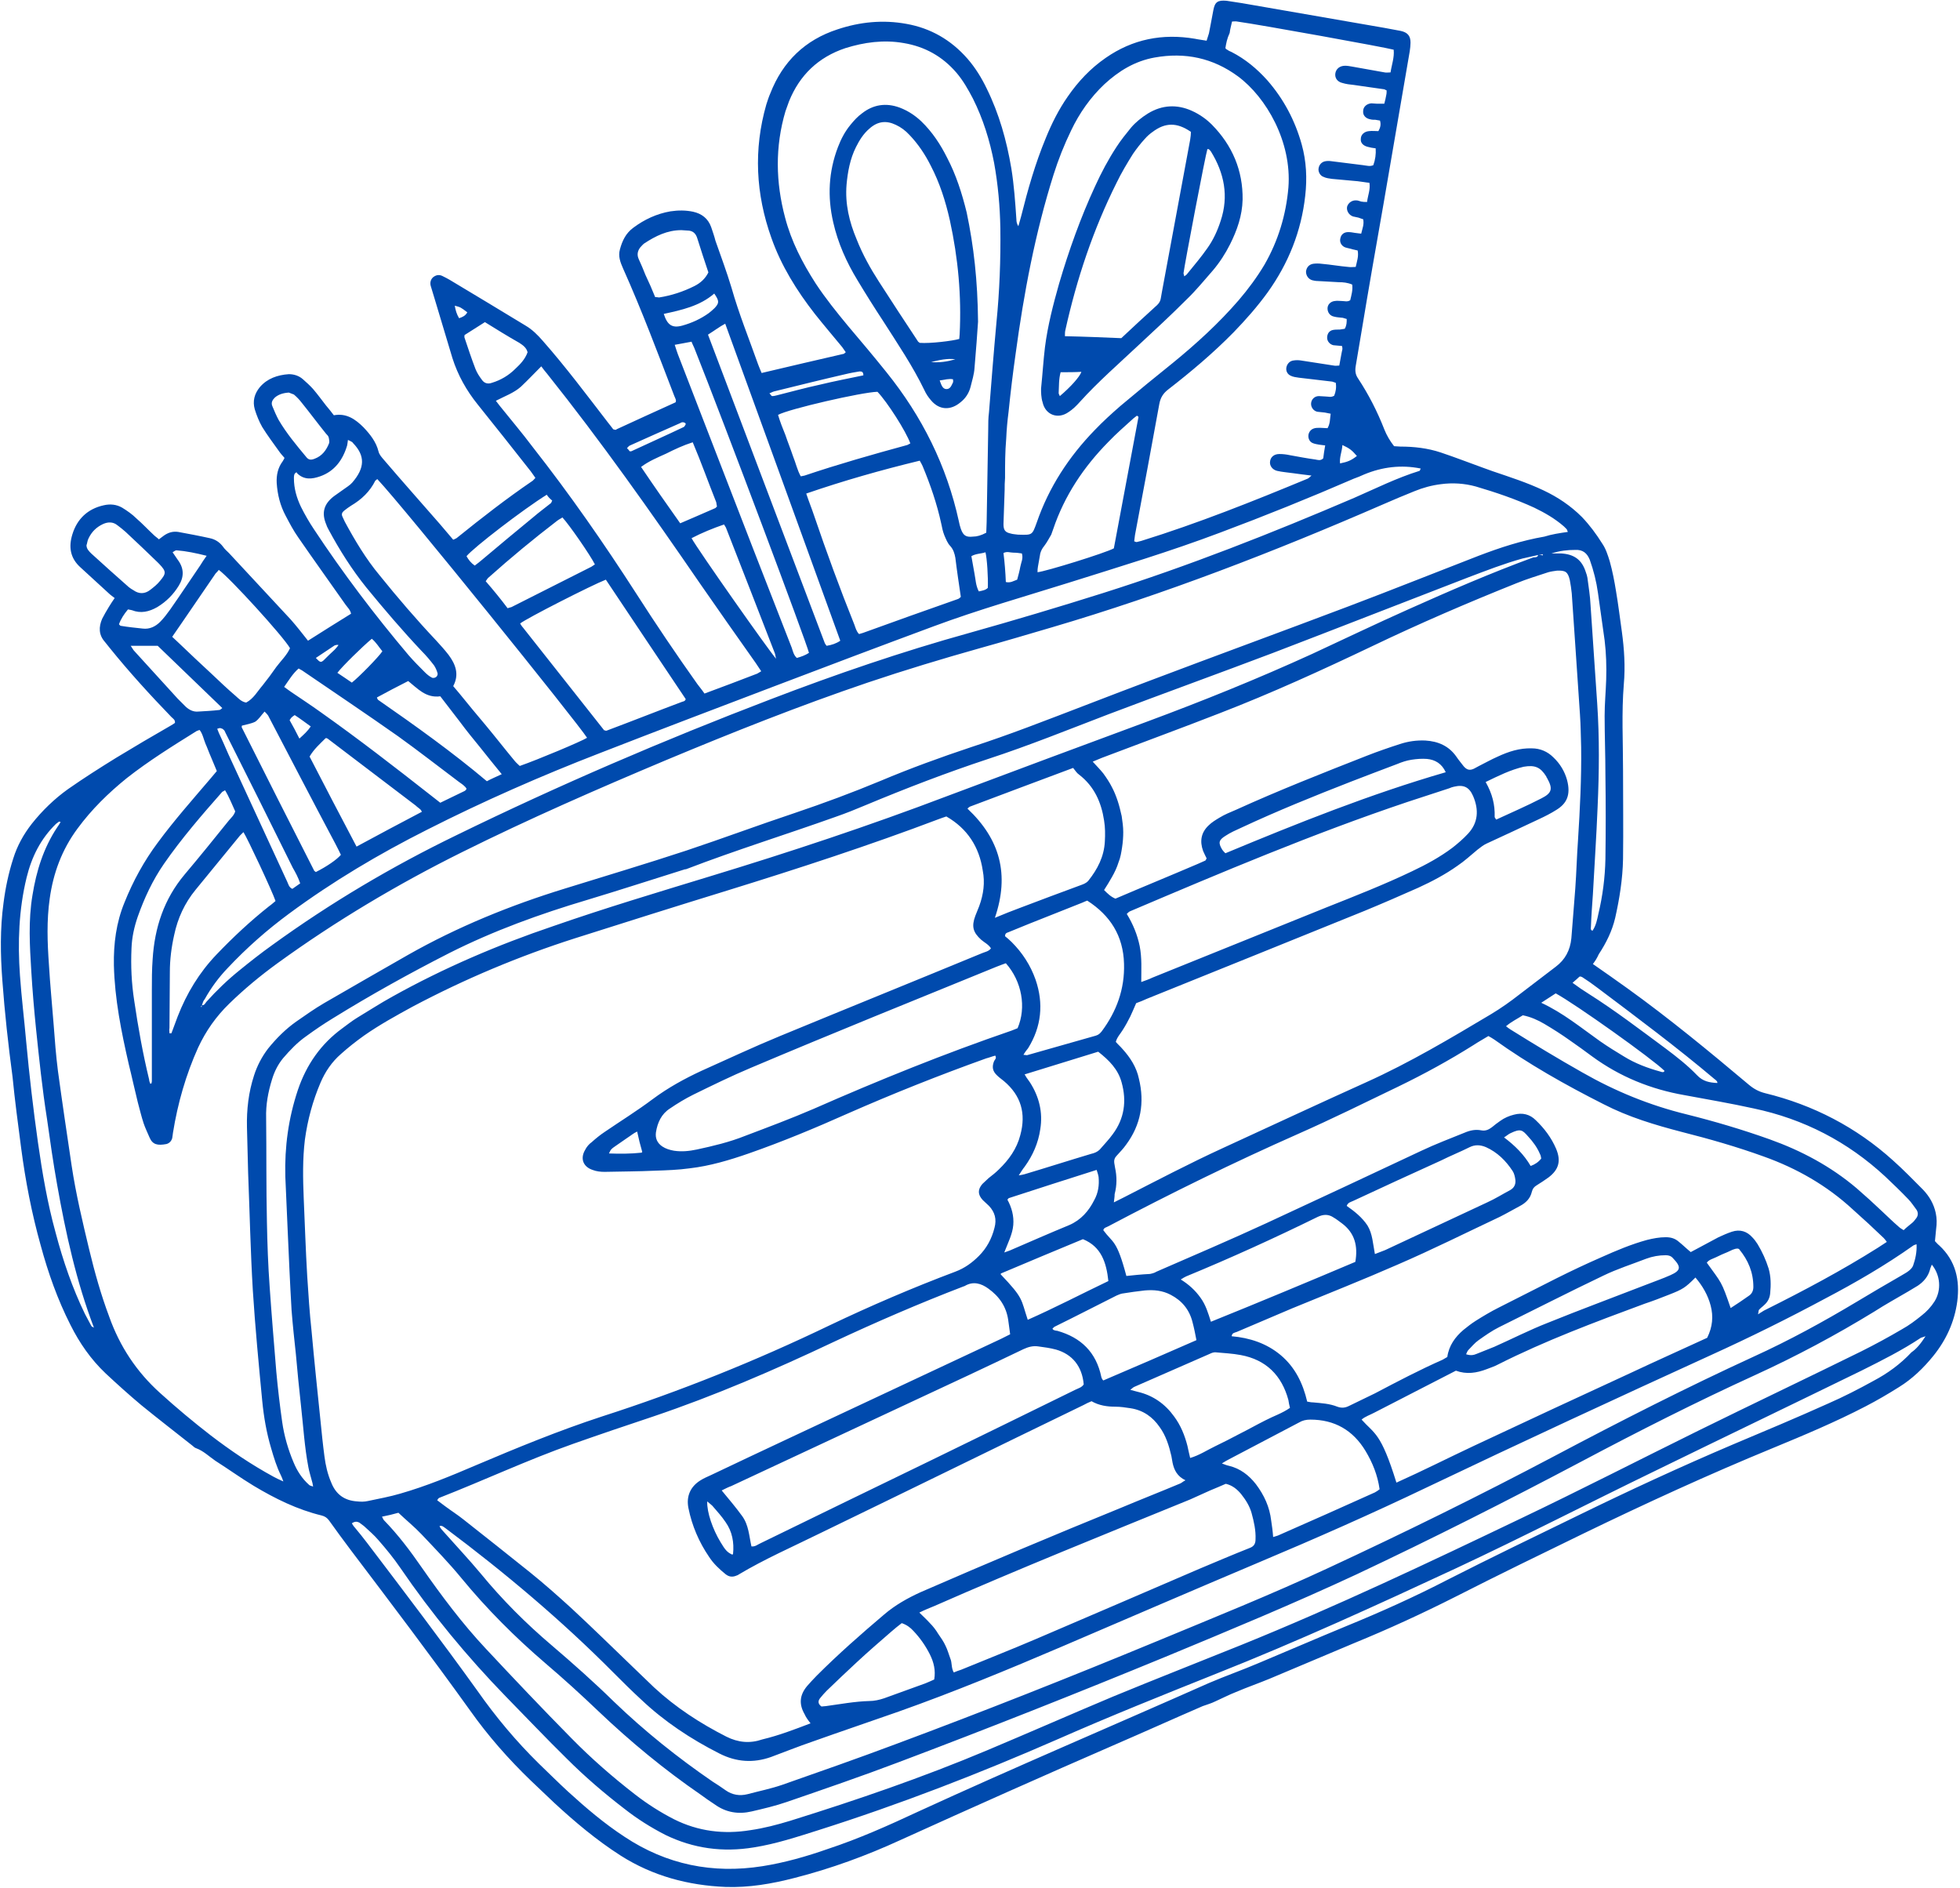 <?xml version="1.0" encoding="UTF-8" standalone="no"?><svg xmlns="http://www.w3.org/2000/svg" xmlns:xlink="http://www.w3.org/1999/xlink" fill="#000000" height="482.3" preserveAspectRatio="xMidYMid meet" version="1" viewBox="-0.2 -0.7 500.8 482.3" width="500.8" zoomAndPan="magnify"><g fill="#004aad" id="change1_1"><path d="M406.8,245.6c3,2.1,5.9,4.1,8.8,6.2c10.7,7.7,20.9,16.1,31,24.6c1.3,1.1,2.6,1.8,4.2,2.2 c12.3,3,23.3,8.7,32.7,17.2c2.7,2.4,5.2,5,7.7,7.5c1.6,1.7,2.7,3.6,3.2,5.9c0.3,1.4,0.3,2.7,0.1,4.1c-0.1,1-0.2,2.1-0.3,3.1 c0.4,0.4,0.7,0.8,1.1,1.1c4.2,3.9,5.3,8.8,4.6,14.3c-0.7,5.2-2.8,9.8-6.1,13.9c-2.5,3.1-5.4,5.9-8.8,8c-2.7,1.7-5.6,3.4-8.5,4.9 c-7.7,4-15.8,7.4-23.8,10.7c-16.3,6.7-32.4,14.1-48.3,21.8c-10.9,5.3-21.8,10.6-32.6,16.1c-8.5,4.3-17.2,8.3-26,11.9 c-7.2,3-14.4,6.1-21.6,9.1c-2.9,1.2-5.8,2.2-8.6,3.4c-1.8,0.7-3.5,1.6-5.3,2.4c-1,0.5-2.1,0.8-3.2,1.2c-7.4,3.2-14.7,6.5-22.1,9.7 c-18.4,8-36.8,16.2-55.1,24.5c-8.7,4-17.7,7.3-27.1,9.7c-5.8,1.5-11.6,2.5-17.6,2.3c-9.6-0.4-18.6-2.8-26.8-8 c-6.1-3.9-11.7-8.6-17-13.5c-2-1.9-4-3.8-6-5.7c-5.7-5.5-10.9-11.4-15.5-17.9c-9.9-13.8-20.2-27.4-30.5-41c-1.9-2.5-3.7-5-5.5-7.5 c-0.5-0.7-1.1-1.1-1.9-1.3c-6.2-1.5-11.9-4.3-17.4-7.6c-3.3-2-6.5-4.3-9.8-6.4c-1.6-1.1-3-2.5-4.9-3.2c-0.4-0.1-0.7-0.5-1-0.7 c-4.3-3.4-8.7-6.8-13-10.3c-3.1-2.6-6.1-5.3-9.1-8.1c-3.8-3.6-6.7-7.8-9-12.4c-3.3-6.5-5.7-13.3-7.6-20.3c-2.3-8.2-3.9-16.5-5-24.9 c-0.8-6.1-1.6-12.1-2.2-18.2C1.9,266.2,1,258,0.4,249.8c-0.5-6.6-0.6-13.2,0.3-19.8c0.5-3.9,1.3-7.7,2.5-11.4 c1-3.2,2.6-6.1,4.7-8.8c2.7-3.4,5.8-6.4,9.3-8.9c4-2.8,8.1-5.4,12.3-8c4.6-2.8,9.2-5.5,13.9-8.2c0.4-0.2,0.8-0.5,1.1-0.7 c0.1-0.8-0.5-1.1-0.9-1.5c-5.5-5.7-10.8-11.5-15.8-17.7c-0.4-0.5-0.8-1-1.2-1.5c-1.6-1.8-1.6-3.8-0.7-5.9c0.5-1,1.1-2,1.7-3 c0.4-0.7,0.9-1.4,1.5-2.3c-0.5-0.4-1.1-0.8-1.5-1.2c-2.4-2.2-4.8-4.4-7.2-6.6c-2.7-2.4-3.1-5.3-2.1-8.5c1.2-3.9,3.9-6.5,8-7.4 c1.7-0.4,3.3-0.2,4.7,0.6c1.3,0.8,2.6,1.7,3.7,2.8c1.5,1.3,2.9,2.8,4.4,4.2c0.4,0.4,0.9,0.7,1.3,1.1c0.5-0.4,0.8-0.6,1.2-0.9 c1.1-0.8,2.3-1.2,3.7-1c2.7,0.5,5.4,1,8.1,1.6c1.4,0.3,2.5,1,3.4,2.2c0.4,0.6,1,1.1,1.5,1.6c5.3,5.7,10.5,11.3,15.8,17 c1.5,1.7,2.9,3.5,4.4,5.4c3.6-2.3,7.3-4.6,11-6.9c-0.2-1-0.9-1.6-1.4-2.3c-4-5.7-8.1-11.4-12.1-17.2c-1.2-1.7-2.2-3.6-3.2-5.5 c-1.4-2.6-2.1-5.4-2.3-8.4c-0.1-2,0.3-3.9,1.5-5.5c0.2-0.3,0.3-0.5,0.5-0.9c-0.5-0.6-1-1.1-1.4-1.7c-1.5-2.1-3-4.1-4.3-6.2 c-0.8-1.4-1.4-2.9-1.9-4.5c-0.6-2.1-0.1-4,1.3-5.7c1.9-2.2,4.5-3.1,7.4-3.3c1.3,0,2.6,0.4,3.6,1.3c0.9,0.8,1.8,1.6,2.6,2.5 c1.2,1.4,2.2,2.8,3.3,4.2c0.7,0.8,1.3,1.6,2,2.5c3.2-0.6,5.5,1,7.6,3.1c1.7,1.8,3.2,3.7,3.8,6.1c0.2,0.9,0.9,1.6,1.4,2.2 c4.7,5.5,9.5,10.9,14.3,16.4c1.1,1.3,2.2,2.6,3.4,4c0.4-0.2,0.8-0.3,1.1-0.6c6.2-5,12.5-9.9,19.1-14.4c0.3-0.2,0.4-0.4,0.8-0.8 c-0.6-0.8-1-1.5-1.6-2.2c-4.3-5.5-8.7-11-13.1-16.5c-2.9-3.6-5.1-7.5-6.5-11.9c-1.5-5-3-10-4.5-15c-0.3-1.1-0.7-2.2-1-3.3 c-0.3-0.9-0.1-1.8,0.6-2.4c0.8-0.6,1.6-0.7,2.5-0.2c0.6,0.3,1.2,0.6,1.7,0.9c6.5,3.9,13,7.8,19.4,11.7c1.7,1,3.1,2.4,4.4,3.9 c5.9,6.7,11.2,13.8,16.6,20.8c0.5,0.6,1,1.3,1.4,1.8c0.2,0,0.3,0.1,0.4,0.1c0.1,0,0.2,0,0.2,0c0.1,0,0.2,0,0.2-0.1 c5-2.3,10-4.6,15.1-6.9c0.3-0.5-0.1-1.1-0.3-1.6c-4.2-10.9-8.3-21.9-13.1-32.6c-0.7-1.6-1.3-3.1-0.8-4.9c0.6-2.2,1.5-4.1,3.4-5.5 c2.8-2.1,6-3.6,9.5-4.2c2-0.3,3.9-0.3,5.8,0.1c2.2,0.5,3.8,1.7,4.6,3.9c0.4,1.2,0.8,2.3,1.1,3.5c1.4,4,2.9,8,4.1,12 c1.9,6.7,4.5,13.1,6.8,19.6c0.3,0.8,0.6,1.5,0.9,2.2c7.1-1.7,14.1-3.3,21-4.9c0.1,0,0.2-0.2,0.5-0.4c-0.3-0.4-0.6-0.9-0.9-1.3 c-2.3-2.8-4.7-5.6-7-8.5c-4.6-5.9-8.6-12.3-11.1-19.4c-4-11.2-4.6-22.6-1.3-34.1c0.3-0.9,0.6-1.9,1-2.8c3.2-8.2,8.9-13.7,17.2-16.4 c5.7-1.9,11.6-2.5,17.6-1.4c6.2,1.1,11.4,4.1,15.6,8.9c2,2.3,3.6,4.9,4.9,7.6c3.2,6.5,5.1,13.3,6.3,20.4c0.7,4.3,1,8.7,1.3,13.1 c0,0.5,0.1,1.1,0.5,1.7c0.2-0.8,0.5-1.7,0.7-2.5c1.7-6.8,3.6-13.5,6.3-20c1.5-3.7,3.3-7.3,5.6-10.6c2.7-3.9,5.8-7.2,9.7-9.9 c6.9-4.8,14.5-6.3,22.8-4.9c0.9,0.2,1.9,0.3,3,0.5c0.2-0.7,0.4-1.3,0.6-1.9c0.4-1.9,0.7-3.8,1.1-5.8c0.4-2.2,1.1-2.7,3.4-2.5 c1.3,0.2,2.6,0.4,3.9,0.6c12.1,2.1,24.2,4.2,36.3,6.3c1.4,0.3,2.9,0.5,4.3,0.8c1.8,0.4,2.5,1.3,2.5,3c0,0.7-0.1,1.5-0.2,2.2 c-2.2,13-4.5,26-6.7,39c-1.9,10.8-3.8,21.6-5.6,32.5c-0.5,3-1,5.9-1.5,8.9c-0.2,1.2-0.1,2.2,0.6,3.2c2.7,4.1,4.9,8.4,6.7,13 c0.6,1.5,1.4,2.9,2.5,4.3c0.5,0,1.1,0.1,1.6,0.1c3.5,0,7,0.4,10.3,1.5c3.6,1.2,7.2,2.6,10.8,3.9c0.8,0.3,1.7,0.6,2.5,0.9 c4.4,1.5,8.8,2.9,13,4.9c3.6,1.7,6.9,3.9,9.8,6.8c2,2.1,3.7,4.4,5.2,6.8c0.9,1.3,1.4,2.9,1.9,4.5c0.7,2.5,1.2,5.1,1.6,7.6 c0.6,3.5,1,6.9,1.5,10.4c0.6,4.4,0.9,8.9,0.5,13.4c-0.6,7.3-0.2,14.6-0.2,22c0,7.6,0.1,15.1,0,22.7c-0.1,5.1-0.9,10.1-2,15 c-0.8,3.4-2.3,6.4-4.2,9.3C407.8,244.2,407.4,244.8,406.8,245.6z M23.8,338.5c0,0.2,0.1,0.3,0.1,0.5 C23.8,338.8,23.8,338.6,23.8,338.5c-4.5-11.8-7.2-24.1-9.4-36.5c-1-5.6-1.8-11.2-2.6-16.9c-1.2-7.6-2-15.3-2.8-23 c-0.5-4.9-0.9-9.7-1.2-14.6c-0.4-6.5-0.8-13,0.3-19.5c1-6.2,2.8-12,6.3-17.3c0.3-0.4,0.6-0.9,0.9-1.4c-0.3,0-0.3-0.1-0.4-0.1 c-0.3,0.2-0.5,0.4-0.8,0.6c-3.9,3.8-6.2,8.4-7.5,13.7c-2,8.2-2.3,16.6-1.7,25c0.4,5.7,1.1,11.3,1.6,17c0.8,8.6,1.8,17.2,3,25.7 c1.1,7.7,2.4,15.4,4.5,23c1.9,7.2,4.3,14.2,7.5,20.8c0.5,1,1.1,2,1.6,3C23.2,338.3,23.5,338.3,23.8,338.5z M51.4,256.1 c0.6,0.1,0.8-0.4,1.1-0.8c2.6-2.9,5.4-5.6,8.5-8.1c2.7-2.2,5.5-4.4,8.3-6.4c14.9-10.8,30.6-20.1,47.1-28.1 c26.2-12.8,53-24.3,80.2-34.7c16.7-6.4,33.6-12.2,50.9-17c11.4-3.2,22.8-6.6,34.2-10.2c21.8-6.9,43.1-15.3,64.1-24.3 c5.5-2.4,10.9-5.1,16.7-6.9c0.1,0,0.2-0.4,0.3-0.6c-5-1-9.8-0.4-14.4,1.5c-0.9,0.4-1.8,0.8-2.7,1.1c-11.3,4.9-22.7,9.5-34.2,13.8 c-12.7,4.8-25.7,8.7-38.7,12.8c-11.5,3.6-23.1,6.9-34.4,11.1c-13.5,5-27,10.1-40.4,15.2c-15,5.7-30,11.4-44.9,17.2 c-15,5.8-29.8,12.3-44.2,19.6c-12.3,6.2-24.1,13.2-35.2,21.4c-5.7,4.2-10.9,8.8-15.7,13.9c-2.3,2.4-4.3,5.1-5.9,8 C51.7,255,51.6,255.6,51.4,256.1c-0.1,0.2-0.2,0.3-0.3,0.4c0.1,0,0.1,0.1,0.2,0.1C51.3,256.4,51.4,256.3,51.4,256.1z M392.8,141.1 c-1.3,0.3-2.7,0.6-4,0.9c-4.7,1.3-9.3,3.1-13.8,4.8c-16.6,6.4-33.2,12.9-49.9,19.3c-14,5.3-28.1,10.4-42.1,15.7 c-10.2,3.9-20.3,8-30.7,11.4c-10.6,3.5-21,7.5-31.3,11.8c-2.6,1.1-5.1,2.1-7.7,3c-12.6,4.5-25.5,8.5-38,13.3 c-0.2,0.1-0.3,0.1-0.5,0.1c-8.3,2.6-16.6,5.3-24.9,7.8c-12.1,3.6-24,7.9-35.3,13.6c-10.2,5.2-20.1,10.7-29.8,16.7 c-2.3,1.4-4.5,2.9-6.7,4.5c-2.3,1.6-4.2,3.6-6,5.7c-1.3,1.6-2.2,3.4-2.8,5.4c-1,3.2-1.6,6.5-1.5,9.8c0.1,8.9,0,17.8,0.2,26.6 c0.1,5.5,0.3,11.1,0.7,16.6c0.5,7.2,1.1,14.4,1.7,21.7c0.4,4.3,0.9,8.6,1.5,12.8c0.5,3.5,1.5,7,2.9,10.3c0.9,2.2,2.2,4.2,4,5.8 c0.2,0.2,0.5,0.2,1,0.4c-0.1-0.7-0.2-1.1-0.3-1.4c-0.3-1.2-0.7-2.4-0.9-3.5c-1-5.2-1.3-10.5-1.9-15.8c-0.5-4.4-0.9-8.7-1.3-13.1 c-0.4-3.7-0.8-7.4-1.1-11.2c-0.4-6.8-0.7-13.7-1-20.5c-0.2-4.6-0.4-9.1-0.6-13.7c-0.2-7.6,0.8-14.9,3.2-22.1 c2.2-6.5,5.9-11.8,11.4-15.8c1.2-0.9,2.5-1.9,3.8-2.7c3-1.8,5.9-3.7,9-5.4c13.1-7.3,26.9-13.2,41.1-18c13.2-4.6,26.6-8.6,40-12.7 c20.4-6.2,40.6-12.9,60.6-20.5c17-6.4,34-12.7,51-19c14.3-5.3,28.4-11,42.2-17.3c8.2-3.8,16.3-7.7,24.6-11.4 c10.5-4.7,21.1-9.3,32-13.3C392.1,141.7,392.7,141.7,392.8,141.1c0.4,0,0.8,0,1.2,0.1c0-0.1,0-0.2,0-0.3 C393.6,141,393.2,141.1,392.8,141.1z M449,335.1c0.7-0.4,1.3-0.9,2-1.2c9.8-4.9,19.4-10,28.6-15.8c0.8-0.5,1.5-1,2.3-1.5 c-0.3-0.4-0.5-0.7-0.8-1c-2.6-2.5-5.2-4.9-7.9-7.3c-6.6-6.1-14.3-10.5-22.7-13.5c-6.9-2.5-13.9-4.5-21-6.3 c-6.9-1.8-13.6-3.8-20-7.1c-9.7-4.9-19.1-10.2-27.9-16.5c-0.5-0.3-0.9-0.6-1.5-0.9c-1.3,0.8-2.6,1.5-3.8,2.3 c-6.2,3.9-12.6,7.4-19.2,10.6c-8.5,4.1-17,8.3-25.6,12.1c-16.5,7.3-32.6,15.2-48.5,23.6c-0.5,0.3-1.1,0.3-1.3,1 c2.5,3.4,3.4,2.3,5.9,11.7c1.9-0.2,3.8-0.4,5.8-0.5c0.3,0,0.6-0.1,1-0.2c0.3-0.1,0.6-0.2,0.9-0.4c9.4-4.1,18.8-8.1,28.1-12.4 c13.2-6.1,26.4-12.3,39.6-18.5c3.6-1.7,7.3-3.1,11-4.6c1.4-0.6,2.8-0.9,4.3-0.6c1.1,0.2,1.9-0.2,2.7-0.8c0.7-0.6,1.4-1.1,2.1-1.6 c1.1-0.8,2.3-1.3,3.5-1.6c2.2-0.6,4.1-0.1,5.6,1.4c2.2,2.1,4,4.5,5.2,7.3c1.3,3.1,0.7,5.3-1.9,7.3c-1,0.7-2,1.4-3,2 c-0.7,0.4-1.1,0.9-1.3,1.7c-0.4,1.7-1.5,2.8-3,3.6c-1.7,0.9-3.4,1.9-5.2,2.8c-8.7,4.1-17.3,8.4-26.1,12.2c-8.9,3.9-18,7.5-27,11.2 c-4.7,2-9.4,4-14.1,6c-0.5,0.2-1.2,0.2-1.3,1.1c4.6,0.4,8.9,1.8,12.5,4.8c3.7,3.1,5.7,7.2,6.8,11.9c0.6,0.1,1,0.2,1.5,0.2 c2.1,0.2,4.2,0.3,6.2,1.1c1.1,0.4,2,0.3,3-0.2c2.2-1.1,4.4-2.1,6.6-3.2c5.7-3,11.4-6,17.3-8.6c0.4-0.2,0.8-0.5,1.2-0.7 c0.4-2.9,2-5.1,4.1-6.9c1-0.8,2-1.6,3.1-2.3c1.9-1.2,3.9-2.4,5.9-3.4c4.9-2.5,9.9-5,14.8-7.5c3.8-1.9,7.6-3.7,11.5-5.4 c3.8-1.7,7.6-3.3,11.6-4.4c1.6-0.4,3.2-0.7,4.8-0.7c1.3,0,2.4,0.3,3.4,1.2c1,0.8,1.9,1.7,3,2.6c0.5-0.3,1-0.5,1.5-0.8 c1.9-1,3.7-2,5.6-3c1.1-0.5,2.2-1,3.4-1.4c2.1-0.7,3.9-0.1,5.3,1.5c0.5,0.5,0.9,1.1,1.3,1.7c1.2,2,2.1,4,2.8,6.2 c0.6,2.1,0.6,4.2,0.4,6.3c-0.1,1.2-0.6,2.2-1.5,3c-0.5,0.5-1,0.8-1.4,1.3C449.1,334.3,449.1,334.7,449,335.1c-0.1-0.1-0.2,0-0.3,0 c0-0.1,0-0.1,0.1-0.2C448.8,334.9,448.9,335,449,335.1z M241.6,207.9c-0.7,0.2-1.4,0.5-2,0.7c-17.7,6.7-35.8,12.6-53.9,18.2 c-13,4-26,8.1-38.9,12.2c-14.4,4.6-28.2,10.4-41.6,17.5c-4.2,2.3-8.4,4.6-12.4,7.4c-2.1,1.5-4,3-5.9,4.7c-2.3,2-4,4.5-5.2,7.3 c-2,4.7-3.3,9.5-4,14.6c-0.6,5-0.5,9.9-0.3,14.9c0.3,6.7,0.5,13.3,0.9,20c0.3,4.6,0.6,9.3,1.1,13.9c0.7,7.7,1.5,15.4,2.3,23.1 c0.3,3,0.6,6,1,9c0.3,2.3,0.8,4.5,1.7,6.6c1.2,3.1,3.4,4.7,6.7,4.9c0.9,0.1,1.8,0.1,2.7-0.1c2.8-0.6,5.6-1.1,8.3-1.9 c6.6-1.9,12.9-4.5,19.2-7.2c10.6-4.5,21.3-8.9,32.3-12.5c19.9-6.4,39.3-14.2,58.2-23.3c10.5-5,21.2-9.6,32.1-13.7 c2.4-0.9,4.3-2.3,6-4c2-2,3.3-4.4,4-7.2c0.6-2.2,0.1-4-1.4-5.6c-0.5-0.5-1.1-1-1.6-1.5c-1.3-1.4-1.3-2.7-0.1-4.1 c0.5-0.5,1.1-1,1.6-1.5c0.9-0.7,1.8-1.4,2.6-2.2c2.6-2.5,4.6-5.3,5.5-8.8c1.5-5.5,0.2-10.1-4.2-13.8c-0.6-0.5-1.2-0.9-1.7-1.4 c-1.2-1.1-1.4-2.2-0.8-3.7c0.2-0.4,0.7-0.7,0.3-1.4c-0.8,0.2-1.5,0.5-2.3,0.7c-12,4.3-23.8,9-35.4,14.1 c-8.3,3.7-16.7,7.2-25.3,10.2c-4.9,1.7-9.9,3.2-15.1,3.8c-2.9,0.4-5.8,0.5-8.8,0.6c-4.3,0.2-8.6,0.2-12.9,0.3c-1,0-2.1-0.1-3.1-0.5 c-2.4-0.8-3.2-2.9-1.9-5.1c0.4-0.8,1-1.5,1.7-2c1-0.9,2.1-1.8,3.3-2.6c4.1-2.8,8.3-5.4,12.3-8.4c3.9-2.9,8.1-5.2,12.4-7.2 c6.7-3,13.3-6.1,20.1-8.9c17.2-7.1,34.5-14.1,51.7-21.2c0.7-0.3,1.6-0.4,2.2-1.2c-0.6-1-1.7-1.5-2.5-2.2c-2.1-1.9-2.5-3.4-1.5-6.1 c0.3-0.8,0.7-1.7,1-2.5c1.1-3,1.5-6,0.9-9.1C250,215.7,247,211,241.6,207.9z M400.4,135.2c-0.2-0.4-0.2-0.6-0.3-0.7 c-0.2-0.2-0.5-0.5-0.7-0.7c-2.3-2-4.9-3.5-7.6-4.8c-4.8-2.2-9.8-3.9-14.9-5.4c-2.9-0.8-5.9-1-8.9-0.6c-2.4,0.3-4.6,0.9-6.8,1.8 c-2.7,1.1-5.4,2.2-8.1,3.4c-27.6,12-55.7,22.9-84.6,31.4c-6.1,1.8-12.2,3.6-18.3,5.3c-9.6,2.7-19.2,5.6-28.7,8.8 c-17.4,5.9-34.5,12.7-51.5,19.8c-17.6,7.4-35,15-52.1,23.5c-16.5,8.2-32.3,17.6-47.2,28.4c-4.4,3.2-8.5,6.6-12.3,10.3 c-3.4,3.3-6,7-8,11.3c-3.1,6.9-5.2,14.2-6.4,21.7c-0.1,0.5-0.1,1-0.2,1.4c-0.2,0.7-0.7,1.3-1.5,1.5c-2.2,0.4-3.5,0.2-4.3-1.7 c-0.5-1.2-1.1-2.4-1.5-3.6c-0.6-1.8-1-3.6-1.5-5.4c-0.8-3.2-1.5-6.5-2.3-9.7c-1.9-8.3-3.6-16.7-3.8-25.3c-0.1-5.5,0.6-10.9,2.7-16 c2.2-5.5,5-10.6,8.5-15.3c4.2-5.7,8.9-11,13.5-16.4c0.5-0.6,1-1.2,1.6-1.9c-0.5-1.2-1-2.4-1.5-3.6c-0.5-1.1-0.9-2.3-1.4-3.4 c-0.5-1.2-0.7-2.5-1.5-3.5c-0.3,0.1-0.6,0.2-0.8,0.3c-6.1,3.8-12.2,7.6-17.8,12c-4.7,3.8-9,8-12.6,12.9c-4,5.4-6.2,11.4-7.1,17.9 c-0.8,5.6-0.6,11.2-0.2,16.8c0.3,5.1,0.8,10.2,1.2,15.3c0.3,4,0.6,8,1.1,11.9c1.1,8.1,2.3,16.1,3.5,24.2c1.1,7.3,2.8,14.4,4.5,21.5 c1.4,5.8,3,11.5,5.1,17.1c2.7,7.6,7,14.1,13,19.5c4.2,3.8,8.5,7.4,12.9,10.8c5.1,3.9,10.4,7.5,16.1,10.6c0.7,0.4,1.4,0.7,2.5,1.2 c-0.3-0.8-0.4-1.1-0.6-1.5c-1.1-2.2-1.8-4.5-2.5-6.9c-1.2-4-1.9-8.1-2.3-12.2c-0.9-9.4-1.8-18.8-2.4-28.2c-0.6-10-0.8-20-1.2-30 c-0.1-3.9-0.2-7.8-0.3-11.7c-0.1-4.5,0.4-8.9,1.8-13.2c0.8-2.5,2-4.8,3.6-6.9c2.1-2.6,4.5-5,7.2-6.9c2.3-1.6,4.7-3.3,7.1-4.7 c7.1-4.1,14.2-8.2,21.4-12.3c12.7-7.2,26.2-12.7,40.2-17c10.3-3.2,20.7-6.3,31-9.7c9.3-3.1,18.4-6.5,27.7-9.6 c7.4-2.5,14.7-5.2,21.9-8.2c7.6-3.2,15.3-6,23.1-8.6c4.9-1.6,9.7-3.3,14.5-5.1c10.4-3.9,20.8-8,31.2-11.9 c16.9-6.4,33.9-12.6,50.8-19c11.1-4.2,22.1-8.6,33.2-12.9c5.5-2.1,11-3.9,16.8-4.9C396.3,135.8,398.3,135.5,400.4,135.2z M284.4,306.5c1-0.5,1.8-0.9,2.6-1.3c8.4-4.3,16.8-8.7,25.3-12.6c12.2-5.6,24.4-11.3,36.6-16.8c11.1-5,21.5-11.2,31.9-17.4 c2.5-1.5,4.9-3.2,7.2-5c3.1-2.4,6.2-4.7,9.3-7.1c2.4-1.8,3.7-4.2,4-7.3c0.3-4.2,0.7-8.4,1-12.7c0.3-4.1,0.4-8.3,0.7-12.4 c0.5-7.9,0.9-15.8,0.8-23.7c-0.1-2.8-0.1-5.5-0.3-8.3c-0.4-5.9-0.8-11.9-1.2-17.8c-0.3-4.4-0.6-8.8-0.9-13.2 c-0.1-1.1-0.3-2.3-0.5-3.4c-0.5-2.1-1.1-2.5-3.3-2.4c-0.7,0.1-1.5,0.2-2.2,0.4c-2.7,0.9-5.4,1.7-8.1,2.8 c-12.5,5-24.8,10.3-36.9,16.1c-12.8,6.1-25.7,12-38.9,17.1c-10,3.9-20.1,7.6-30.1,11.4c-0.7,0.3-1.5,0.6-2.4,1c1,1.1,1.9,2,2.7,3 c0.8,1.1,1.6,2.3,2.2,3.5c0.6,1.1,1.1,2.4,1.5,3.6c0.4,1.2,0.7,2.5,1,3.8c0.2,1.4,0.4,2.7,0.4,4.1c0,1.3-0.1,2.6-0.3,3.9 c-0.2,1.3-0.4,2.6-0.9,3.8c-0.4,1.3-1,2.6-1.7,3.8c-0.6,1.1-1.3,2.2-2,3.3c0.9,0.9,1.7,1.7,2.9,2.2c7-3,14.1-5.9,21.1-8.9 c0.6-0.3,1.2-0.5,1.8-0.8c0.1,0,0.1-0.1,0.2-0.2c0-0.1,0.1-0.1,0.2-0.4c-0.3-0.6-0.6-1.2-0.9-1.9c-0.9-2.5-0.5-4.7,1.4-6.5 c0.8-0.8,1.8-1.4,2.8-2c1.3-0.8,2.8-1.4,4.2-2c11-5,22.2-9.4,33.4-13.8c2.8-1.1,5.7-2.1,8.5-3c2.1-0.7,4.3-1,6.5-0.9 c3.3,0.2,6,1.4,7.9,4.1c0.6,0.9,1.3,1.7,1.9,2.5c0.8,0.9,1.5,1.1,2.6,0.6c0.4-0.2,0.9-0.5,1.3-0.7c1.6-0.8,3.2-1.7,4.8-2.4 c2.8-1.3,5.6-2.2,8.7-2.1c2.1,0,4,0.8,5.5,2.3c1.7,1.6,2.9,3.6,3.5,5.8c1,3.8-0.1,6-2.7,7.6c-1.4,0.9-3,1.7-4.5,2.4 c-4.4,2.1-8.8,4.1-13.3,6.2c-0.9,0.4-1.6,1-2.4,1.6c-1.7,1.4-3.3,2.9-5.1,4.1c-3.1,2.2-6.5,4-10,5.6c-4.5,2-9.1,4-13.7,5.9 c-18.5,7.5-37.1,15-55.7,22.5c-0.9,0.4-1.8,0.8-2.7,1.1c-0.5,1.2-1,2.3-1.5,3.4c-0.6,1.2-1.2,2.3-1.9,3.4c-0.6,1-1.5,1.9-1.8,3.1 c0.6,0.7,1.2,1.2,1.7,1.8c2,2.2,3.6,4.7,4.2,7.6c1.5,6.1,0.5,11.8-3.3,16.9c-0.7,1-1.6,1.9-2.4,2.8c-0.5,0.5-0.7,1.1-0.6,1.8 c0.1,0.4,0.1,0.8,0.2,1.2c0.5,2.3,0.5,4.5-0.1,6.8C284.6,305.1,284.5,305.6,284.4,306.5z M206.9,439.6c-0.7-0.9-1.2-1.6-1.5-2.3 c-1.5-2.6-1.3-4.9,0.6-7.2c0.8-0.9,1.6-1.8,2.5-2.7c5.5-5.5,11.3-10.6,17.2-15.6c2.8-2.4,6-4.2,9.3-5.7c17-7.4,34.1-14.6,51.3-21.6 c5-2.1,10.1-4.1,15.1-6.2c0.4-0.2,0.7-0.5,1.3-0.8c-2.1-1-2.9-2.6-3.3-4.5c-0.1-0.6-0.2-1.1-0.3-1.7c-0.6-2.6-1.4-5.2-3-7.4 c-1.8-2.6-4.2-4.3-7.4-4.8c-1.3-0.2-2.6-0.4-3.9-0.4c-2.1,0-4.2-0.3-6.1-1.4c-0.7,0.3-1.4,0.6-2.1,1 c-22.5,10.9-44.9,21.9-67.4,32.8c-6.9,3.4-14,6.5-20.7,10.5c-0.1,0.1-0.3,0.2-0.4,0.2c-1.1,0.5-2,0.4-2.9-0.3 c-1.6-1.3-3.1-2.7-4.2-4.4c-2.6-3.8-4.4-8-5.3-12.5c-0.6-3,0.5-5.5,3.1-7.1c0.8-0.5,1.7-0.9,2.6-1.3c6.5-3.1,13.1-6.2,19.7-9.3 c18.1-8.5,36.3-17,54.4-25.5c0.8-0.4,1.6-0.8,2.4-1.2c-0.2-1.3-0.3-2.5-0.5-3.7c-0.5-3.4-2.3-6-5.1-8c-1.8-1.3-3.8-1.9-5.9-0.7 c-0.1,0.1-0.3,0.1-0.5,0.2c-11.2,4.3-22.3,9.1-33.2,14.2c-15,7.1-30.3,13.7-46,19c-6.9,2.3-13.7,4.6-20.5,7 c-11.6,4.1-22.7,9.3-34.2,13.8c-0.2,0.1-0.3,0.3-0.5,0.6c0.7,0.5,1.3,1,2,1.5c1.6,1.2,3.2,2.2,4.7,3.4c5.7,4.5,11.4,9,17,13.5 c3.6,2.9,7.1,6,10.5,9.1c5.4,5,10.6,10.1,15.9,15.2c1.8,1.7,3.5,3.4,5.3,5.1c5.5,5.1,11.8,9.2,18.5,12.6c3,1.5,6,1.8,9.2,0.7 C198.8,442.7,202.7,441.2,206.9,439.6z M312.9,11.6c0.2,0.2,0.2,0.3,0.3,0.3c0.4,0.3,0.8,0.5,1.3,0.7c3.5,1.8,6.5,4.3,9.1,7.2 c4.2,4.8,7.1,10.3,8.8,16.4c1.2,4.3,1.4,8.7,0.9,13.1c-1,9.1-4.3,17.3-9.6,24.7c-2.6,3.6-5.6,7-8.7,10.2 c-5.2,5.3-10.9,10.1-16.7,14.6c-1.3,1-2,2.1-2.3,3.8c-2,11.1-4.1,22.2-6.2,33.4c-0.1,0.5-0.1,1.1-0.2,1.6c0.3,0.1,0.5,0.2,0.6,0.2 c0.4-0.1,0.8-0.2,1.2-0.3c14.5-4.5,28.5-10.1,42.5-15.9c0.3-0.1,0.5-0.4,1-0.8c-1.8-0.2-3.2-0.4-4.7-0.6c-1.4-0.2-2.8-0.3-4.1-0.6 c-1.2-0.3-1.9-1.3-1.8-2.3c0.1-1.2,1-2,2.4-2c0.9,0,1.8,0.1,2.7,0.3c2.2,0.4,4.3,0.8,6.5,1.1c0.6,0.1,1.3,0.4,2-0.3 c0.1-1,0.3-2.1,0.5-3.3c-0.6-0.1-1.1-0.1-1.6-0.2c-0.6-0.1-1.1-0.2-1.6-0.4c-0.7-0.3-1.1-1-1.1-1.8c0-0.8,0.5-1.6,1.3-1.9 c0.5-0.2,1.1-0.2,1.7-0.2c0.6,0,1.3,0.1,1.9,0.1c0.7-1.2,0.6-2.4,0.8-3.7c-0.6-0.1-1.1-0.2-1.5-0.3c-0.6-0.1-1.3-0.1-1.9-0.2 c-1-0.2-1.7-1.2-1.6-2.2c0.1-1,0.9-1.8,2-1.8c0.6,0,1.1,0.1,1.7,0.1c0.7,0,1.4,0.3,2.2-0.2c0.4-1,0.6-2.1,0.4-3.3 c-0.3-0.1-0.6-0.2-0.9-0.3c-2.8-0.3-5.7-0.7-8.5-1c-0.7-0.1-1.5-0.2-2.1-0.5c-0.9-0.4-1.3-1.3-1.1-2.2c0.2-0.9,0.9-1.6,1.8-1.7 c0.6-0.1,1.3-0.1,1.9,0c2.8,0.4,5.6,0.9,8.4,1.3c0.4,0.1,0.9,0,1.4,0c0.3-1.5,0.5-2.9,0.8-4.2c0-0.2,0-0.5-0.1-0.8 c-0.7-0.1-1.5-0.1-2.2-0.2c-0.9-0.2-1.6-1-1.6-1.9c0-1,0.5-1.8,1.5-2c0.5-0.1,1.1-0.1,1.7-0.1c0.5-0.1,0.9-0.1,1.3-0.2 c0.5-0.9,0.5-1.6,0.5-2.5c-0.4-0.1-0.7-0.2-1-0.3c-0.7-0.1-1.5-0.1-2.2-0.3c-1.1-0.2-1.7-1.1-1.7-2.1c0-1,0.8-1.8,1.9-1.9 c0.6-0.1,1.1,0,1.7,0c0.7,0,1.5,0.3,2.2-0.2c0.3-1.3,0.7-2.6,0.5-4c-1.2-0.5-2.3-0.6-3.4-0.6c-1.8-0.1-3.6-0.2-5.4-0.3 c-0.5,0-1-0.1-1.4-0.2c-1-0.3-1.6-1.2-1.6-2.2c0.1-1,0.7-1.8,1.8-2c0.7-0.1,1.5-0.1,2.2,0c2.3,0.2,4.5,0.6,6.8,0.8 c0.6,0.1,1.2,0,1.9,0c0.3-1.4,0.8-2.7,0.5-4.2c-0.5-0.1-0.9-0.2-1.3-0.3c-0.6-0.2-1.3-0.3-1.9-0.5c-1-0.4-1.5-1.4-1.2-2.4 c0.2-0.9,0.9-1.5,2-1.5c0.6,0,1.1,0.1,1.7,0.2c0.5,0.1,1.1,0.1,1.6,0.2c0.3-1.3,0.8-2.4,0.5-3.7c-0.5-0.1-0.8-0.3-1.2-0.4 c-0.5-0.1-1-0.2-1.4-0.3c-1.1-0.4-1.7-1.5-1.5-2.5c0.3-1,1.3-1.7,2.4-1.6c0.4,0,0.8,0.2,1.2,0.3c0.5,0.1,0.9,0.1,1.5,0.1 c0.2-1.7,0.9-3.2,0.6-4.9c-1.1-0.1-2-0.3-3-0.4c-2.2-0.2-4.4-0.4-6.6-0.6c-0.7-0.1-1.5-0.2-2.1-0.5c-0.9-0.3-1.4-1.3-1.3-2.1 c0.1-0.9,0.7-1.7,1.7-1.9c0.5-0.1,1.1-0.1,1.7,0c2.7,0.3,5.3,0.7,8,1c0.9,0.1,1.7,0.4,2.6,0c0.5-1.4,0.7-2.8,0.6-4.3 c-0.8-0.1-1.4-0.2-2.1-0.4c-1.1-0.3-1.8-1-1.7-2c0-1.1,0.9-1.9,2.1-2c0.8-0.1,1.6,0,2.4,0c0.5-0.9,0.7-1.7,0.4-2.7 c-0.4-0.1-0.8-0.1-1.2-0.2c-0.4,0-0.8,0-1.2-0.1c-1.2-0.2-2-1-1.9-2.1c0-1.1,0.9-1.9,2.1-2c0.5,0,1,0.1,1.5,0.1c0.6,0,1.1,0,1.8,0 c0.2-0.8,0.4-1.5,0.5-2.2c0.1-0.4,0.1-0.8,0.1-1.2c-0.3-0.1-0.5-0.3-0.7-0.3c-2.6-0.4-5.2-0.7-7.7-1.1c-1-0.1-1.9-0.2-2.9-0.5 c-1.3-0.3-2-1.3-1.8-2.5c0.2-1.1,1.1-1.9,2.5-1.9c0.6,0,1.1,0.1,1.7,0.2c2.8,0.5,5.6,1,8.4,1.5c0.4,0.1,0.9,0,1.5,0 c0.3-2,1-3.8,0.8-5.8c-2.1-0.6-34.2-6.4-40-7.2c-0.4-0.1-0.8,0-1.3,0c-0.2,1-0.5,1.9-0.6,2.9C313.3,9.2,313.1,10.4,312.9,11.6z M97.4,386.8c0.3,0.5,0.3,0.7,0.5,0.9c3.6,3.7,6.7,7.8,9.6,12c5.1,7.3,10.4,14.4,16.5,20.9c7.2,7.7,14.4,15.3,21.8,22.8 c5.1,5.2,10.5,9.9,16.3,14.4c3.1,2.4,6.4,4.5,9.9,6.3c6.2,3.1,12.7,3.9,19.5,2.8c3.5-0.5,6.9-1.4,10.2-2.4 c17-5.3,33.9-11.1,50.3-18c10.7-4.5,21.4-9.2,32.1-13.7c10.9-4.5,21.9-8.8,32.8-13.2c24.2-9.8,47.8-21,71.4-32.3 c15.3-7.3,30.3-15,45.5-22.5c13.8-6.8,27.7-13.4,41.5-20.2c3.6-1.8,7.1-3.7,10.5-5.7c1.8-1,3.4-2.2,5-3.5c1.3-1,2.4-2.2,3.3-3.6 c1.8-2.9,1.5-6.7-0.7-9.4c-0.2,0.5-0.4,0.9-0.5,1.4c-0.5,1.7-1.6,3-3.1,4c-0.8,0.5-1.7,1-2.5,1.5c-2.9,1.7-5.8,3.3-8.6,5.1 c-9.8,6-19.9,11.4-30.4,16.2c-15.1,6.9-29.9,14.4-44.6,22.2c-18.9,10-37.9,19.6-57.2,28.7c-16.1,7.5-32.5,14.3-48.9,21.1 c-22.6,9.3-45.3,18.3-68.1,26.9c-9.5,3.6-19.1,6.9-28.7,10.2c-2.9,1-5.9,1.7-8.9,2.4c-3.4,0.8-6.6,0.3-9.5-1.8 c-1.2-0.8-2.4-1.6-3.6-2.5c-9.3-6.4-17.9-13.5-26.1-21.3c-4.4-4.2-8.9-8.3-13.6-12.3c-7.7-6.6-14.9-13.8-21.4-21.7 c-3.2-3.9-6.7-7.5-10.2-11.2c-1.8-1.9-3.9-3.6-5.9-5.5C100.2,386.2,98.9,386.5,97.4,386.8z M112.1,389.2c0.2,0.6,0.7,1,1.1,1.5 c3.1,3.5,6.4,7,9.4,10.6c5.5,6.7,11.6,12.8,18.2,18.4c5.5,4.7,10.8,9.4,15.9,14.4c7.8,7.5,16.3,14.3,25.2,20.4 c1.1,0.7,2.2,1.4,3.3,2.2c1.7,1.2,3.6,1.5,5.6,1c3-0.8,6-1.4,8.9-2.4c9.7-3.4,19.4-6.8,29-10.4c22.3-8.3,44.5-17.1,66.5-26.2 c14.7-6.1,29.4-12,43.8-18.7c19.6-9.1,38.9-18.6,58-28.7c16.8-8.9,33.7-17.5,50.9-25.4c9-4.1,17.8-8.9,26.3-14 c3.8-2.3,7.6-4.5,11.4-6.7c0.6-0.4,1.3-0.7,1.9-1.2c0.4-0.3,0.9-0.8,1.1-1.3c0.6-1.7,1-3.5,0.9-5.5c-0.4,0.1-0.6,0.2-0.8,0.3 c-7.2,5.1-14.8,9.5-22.6,13.6c-9.5,5.1-19.2,9.9-29.1,14.4c-24.3,11.1-48.5,22.3-72.6,33.8c-14.2,6.8-28.5,13.1-43,19.2 c-16.8,7.1-33.5,14.3-50.3,21.5c-13.8,5.9-27.6,11.6-41.7,16.6c-7.4,2.6-14.8,5.1-22.1,7.7c-3.5,1.2-7,2.6-10.5,3.9 c-4.5,1.6-8.9,1.3-13.2-0.9c-7.3-3.7-14.1-8.2-20-13.8c-2.4-2.2-4.7-4.5-7-6.8c-13.3-13.4-27.8-25.6-42.9-36.9 C113.1,389.4,112.8,389,112.1,389.2z M256.6,121.4c-0.1,1.1-0.1,2.1-0.1,3c-0.1,2.9-0.2,5.9-0.3,8.8c0,1.5,0.4,2.1,1.8,2.4 c0.6,0.2,1.3,0.2,1.9,0.3c3.7,0.1,3.6,0.2,4.8-3.1c3.1-9,8.2-16.8,14.8-23.6c2.1-2.2,4.3-4.2,6.6-6.2c4.4-3.7,8.9-7.4,13.4-11 c6-4.9,11.7-10.1,16.8-16c2.4-2.8,4.7-5.9,6.6-9.1c3.5-6.1,5.5-12.7,6.1-19.7c0.9-11.6-5.6-23-12.9-28.4 c-6.4-4.7-13.5-6.2-21.3-4.8c-5,0.9-9.1,3.4-12.8,6.8c-3.6,3.4-6.4,7.4-8.5,11.8c-1.8,3.7-3.3,7.5-4.5,11.3 c-4.7,14.9-7.6,30.3-9.7,45.8c-0.7,4.9-1.3,9.9-1.8,14.8c-0.3,2.3-0.5,4.5-0.6,6.8C256.6,114.8,256.6,118.1,256.6,121.4z M251.8,135.4c0-0.9,0.1-1.8,0.1-2.7c0.1-7.9,0.3-15.8,0.4-23.7c0-1.5,0-2.9,0.2-4.4c0.6-7.6,1.2-15.3,1.9-22.9 c0.8-8,1.1-16.1,1-24.1c-0.1-5.6-0.6-11.2-1.6-16.7c-1.1-5.7-2.8-11.2-5.4-16.4c-1.2-2.3-2.5-4.6-4.2-6.6 c-3.6-4.2-8.1-6.7-13.5-7.6c-5.1-0.9-10.1-0.2-14.9,1.3c-6.9,2.3-11.7,6.9-14.4,13.6c-0.3,0.8-0.6,1.7-0.9,2.5 c-2.7,9.1-2.5,18.2-0.1,27.2c1.6,6.1,4.4,11.5,7.8,16.8c2.5,3.8,5.4,7.4,8.3,10.9c3.3,3.9,6.6,7.8,9.8,11.8 c9.1,11.3,15.4,23.9,18.5,38.1c0.1,0.6,0.3,1.3,0.5,1.9c0.6,1.7,1.3,2.2,3.1,2C249.4,136.4,250.5,136.1,251.8,135.4z M291.4,250.2 c1.1-0.4,2-0.7,2.8-1.1c14.9-6,29.7-12,44.6-18c7.3-2.9,14.7-5.8,21.8-9.2c3.6-1.7,7.1-3.6,10.3-6c1.4-1.1,2.8-2.3,4-3.6 c2.6-2.8,2.8-6.1,1.3-9.6c-1-2.3-2.4-3-4.9-2.4c-0.4,0.1-0.8,0.2-1.2,0.4c-3.6,1.2-7.1,2.3-10.7,3.5c-24.1,8.1-47.5,18-70.8,27.9 c-0.3,0.1-0.6,0.4-0.9,0.7c1.6,2.6,2.7,5.3,3.3,8.2C291.6,244.1,291.4,247,291.4,250.2z M491.8,340.7c-0.8,0.3-1,0.3-1.2,0.4 c-4.8,3.2-10,5.8-15.2,8.4c-17.6,8.6-35.3,17.1-52.9,25.7c-16.9,8.2-33.6,16.8-50.7,24.8c-20.2,9.4-40.5,18.7-61.2,26.9 c-13.5,5.4-27,10.8-40.4,16.7c-20.1,8.8-40.5,16.7-61.3,23.3c-5.4,1.7-10.8,3.5-16.5,4.4c-7.9,1.3-15.4,0.3-22.6-3.2 c-3.7-1.9-7.2-4.1-10.5-6.7c-5.2-4-10.1-8.2-14.7-12.8c-5.3-5.2-10.4-10.6-15.6-15.9c-9.9-10.2-18.9-21.1-26.9-32.8 c-1.7-2.5-3.6-4.8-5.6-7.1c-1.1-1.3-2.4-2.4-3.7-3.6c-0.4-0.3-0.8-0.6-1.2-0.9c-0.6-0.3-1.2-0.3-1.9,0.2c0.2,0.3,0.4,0.7,0.7,1 c1.1,1.3,2.2,2.7,3.2,4c9.5,12.5,19,25,28.2,37.8c4.7,6.7,9.9,12.9,15.7,18.6c2.5,2.4,4.9,4.8,7.4,7.1c4.6,4.2,9.3,8.2,14.5,11.6 c10.7,7.1,22.5,9.5,35.2,7.5c5.7-0.9,11.3-2.5,16.7-4.4c7.9-2.6,15.5-6,23-9.5c24.6-11.3,49.6-21.9,74.4-32.9 c4.2-1.8,8.5-3.3,12.7-5.1c7.4-3.1,14.8-6.3,22.3-9.4c8.8-3.6,17.5-7.5,26-11.9c11-5.6,22.2-11,33.3-16.4 c13.1-6.4,26.3-12.5,39.7-18.2c8.1-3.4,16.2-6.8,24.2-10.4c3.9-1.7,7.8-3.7,11.6-5.8c3.6-1.9,6.9-4.3,9.7-7.3 C489.4,344,490.5,342.7,491.8,340.7z M234.7,411.3c1,1,1.9,1.8,2.7,2.7c0.8,0.8,1.5,1.7,2.1,2.7c0.7,1,1.4,2,1.9,3.1 c0.5,1,0.8,2.1,1.2,3.2c0.5,1.1,0.2,2.4,0.9,3.6c0.7-0.3,1.3-0.5,1.9-0.7c6.3-2.6,12.7-5.1,19-7.8c14-6,28-12,41.9-18 c4.3-1.8,8.5-3.6,12.8-5.3c1.1-0.4,1.5-1.1,1.5-2.2c0.1-2.3-0.4-4.5-1-6.7c-0.5-1.8-1.5-3.4-2.7-4.9c-1-1.2-2.2-2.2-3.9-2.6 c-1.3,0.6-2.6,1.1-4,1.7c-1.7,0.8-3.4,1.5-5.1,2.3c-21.8,8.9-43.7,17.7-65.3,27.2C237.4,410.1,236.1,410.6,234.7,411.3z M256.8,245.4c-0.9,0.3-1.6,0.6-2.4,0.9c-10.5,4.3-20.9,8.5-31.4,12.8c-10.5,4.3-20.9,8.6-31.3,13c-5,2.1-9.9,4.5-14.8,6.9 c-2,1-4,2.2-5.9,3.5c-2.2,1.4-3.2,3.6-3.6,6.1c-0.2,1.5,0.3,2.7,1.6,3.6c0.9,0.6,1.9,0.9,3,1.1c2,0.3,3.9,0.1,5.8-0.3 c4.2-0.9,8.4-1.9,12.4-3.5c5.8-2.2,11.7-4.4,17.5-6.9c16.6-7.3,33.4-14.1,50.6-20c0.5-0.2,1-0.4,1.5-0.6 C262.1,256.7,260.9,250,256.8,245.4z M356.6,378.1c6.7-3,13.2-6.3,19.8-9.4c6.6-3.1,13.3-6.2,19.9-9.3c6.7-3.1,13.4-6.2,20.1-9.3 c6.6-3.1,13.3-6.1,19.6-9c1.4-2.8,1.6-5.5,0.9-8.2c-0.7-2.7-2.1-5.1-3.9-7.2c-2.6,2.6-3.2,3-6.8,4.4c-2,0.8-4.1,1.6-6.2,2.3 c-12.7,4.7-25.3,9.4-37.4,15.5c-0.9,0.5-1.9,0.8-2.9,1.2c-2.6,1-5.2,1.4-7.9,0.4c-1.2,0.6-2.3,1.2-3.5,1.8 c-1.2,0.6-2.3,1.2-3.5,1.8c-1.2,0.6-2.3,1.2-3.5,1.8c-1.1,0.6-2.2,1.1-3.3,1.7c-1.2,0.6-2.3,1.2-3.5,1.8c-1.2,0.6-2.3,1.2-3.5,1.8 c-1.1,0.6-2.4,1-3.3,1.8C351,365.7,352.6,365.2,356.6,378.1z M184.2,380.1c1.9,2.3,3.6,4.3,5.2,6.5c1.7,2.3,1.8,5.1,2.4,7.8 c1,0.1,1.6-0.5,2.3-0.8c14.6-7.1,29.1-14.2,43.6-21.2c12.3-6,24.6-12,36.8-18c0.8-0.4,1.7-0.6,2.2-1.4c-0.4-4.6-2.9-7.7-7.1-8.9 c-1.5-0.4-3-0.6-4.5-0.8c-1.3-0.2-2.5,0.1-3.8,0.7c-4.6,2.2-9.2,4.4-13.9,6.6c-20.3,9.5-40.5,18.9-60.8,28.4 C186,379.2,185.2,379.6,184.2,380.1z M194.3,170.8c-0.5-0.7-0.9-1.4-1.4-2.1c-4.8-6.8-9.6-13.6-14.3-20.4 c-12.5-18.2-25.2-36.2-39-53.5c-0.5-0.6-1-1.2-1.5-1.9c-1.8,1.8-3.5,3.6-5.2,5.2c-1.8,1.6-4.1,2.4-6.4,3.6c0.4,0.5,0.7,0.9,1,1.3 c2.8,3.5,5.7,6.9,8.4,10.5c9.5,12.1,18.2,24.6,26.5,37.5c5,7.8,10.2,15.5,15.6,23.1c0.6,0.8,1.2,1.5,1.8,2.4 c4.6-1.7,9.1-3.4,13.5-5.1C193.7,171.2,193.9,171,194.3,170.8z M96.2,121.7c-0.2,0.2-0.4,0.3-0.5,0.4c-1.4,2.8-3.5,4.8-6.2,6.4 c-0.6,0.4-1.2,0.8-1.8,1.3c-0.5,0.4-0.7,0.9-0.4,1.5c0.2,0.4,0.4,0.9,0.6,1.3c2.6,4.8,5.4,9.5,8.9,13.7c4.6,5.7,9.4,11.3,14.4,16.6 c1.1,1.2,2.2,2.4,3.2,3.7c1.8,2.4,2.8,5,1.2,8c0.6,0.7,1.1,1.3,1.6,1.9c2.2,2.7,4.4,5.4,6.7,8.1c2.5,3,4.9,6.1,7.4,9.1 c0.4,0.5,0.9,0.9,1.3,1.3c4.6-1.6,15.8-6.3,17.2-7.2C147.4,184,103,128.9,96.2,121.7z M205.8,125.4c0.7,2.1,1.4,3.8,2,5.6 c3.2,9.4,6.6,18.7,10.3,27.9c0.3,0.8,0.5,1.7,1.2,2.4c0.3-0.1,0.7-0.2,1-0.3c8-2.9,16.1-5.8,24.1-8.6c0.4-0.1,0.7-0.4,0.9-0.6 c-0.5-3.4-1-6.7-1.4-10c-0.2-1.1-0.5-2.1-1.3-3c-0.7-0.7-1.1-1.8-1.5-2.7c-0.4-1-0.6-2-0.8-3c-1.1-5.1-2.8-10-4.8-14.8 c-0.2-0.4-0.4-0.8-0.7-1.3C224.9,119.4,215.4,122.1,205.8,125.4z M154.6,147.4c-3.6,1.4-20.3,9.9-21.9,11.2c0.2,0.3,0.4,0.7,0.7,1 c6.9,8.7,13.8,17.5,20.7,26.2c0,0.1,0.1,0.1,0.2,0.1c0.1,0,0.2,0,0.2,0.1c0.2,0,0.3,0,0.5-0.1c6.4-2.4,12.7-4.9,19.1-7.3 c0.4-0.1,0.8-0.2,0.9-0.7C168.2,167.8,161.5,157.7,154.6,147.4z M254,233.8c2.4-1,4.4-1.8,6.3-2.5c5.2-2,10.4-3.9,15.5-5.8 c0.8-0.3,1.5-0.5,2.1-1.2c2.3-2.9,4-6.1,4.2-10c0.1-1.8,0.1-3.6-0.2-5.4c-0.7-4.6-2.5-8.7-6.4-11.7c-0.6-0.4-1-1.1-1.5-1.7 c-8.9,3.3-17.6,6.6-26.4,9.9c-0.2,0.1-0.4,0.3-0.6,0.5C255.3,213.7,257.8,222.7,254,233.8z M261.3,268.8c0.4,0,0.7,0.1,0.9,0.1 c5.9-1.7,11.7-3.3,17.6-5c0.7-0.2,1.1-0.6,1.5-1.1c3.8-5.1,5.9-10.8,5.7-17.3c-0.2-7.1-3.5-12.3-9.4-16.1c-0.5,0.2-0.8,0.3-1.2,0.5 c-4.5,1.8-9.1,3.6-13.6,5.4c-1.8,0.7-3.6,1.5-5.4,2.2c-0.3,0.1-0.8,0.2-0.8,1c0.5,0.4,1.1,0.9,1.7,1.5c2.7,2.7,4.8,5.9,6.1,9.6 c2.1,6.1,1.5,12-1.9,17.5C262.1,267.6,261.7,268.1,261.3,268.8z M325.1,392c0.6-0.2,1.1-0.3,1.5-0.5c8.2-3.6,16.3-7.2,24.5-10.9 c0.4-0.2,0.8-0.5,1.2-0.8c-0.5-3.6-1.8-6.8-3.6-9.8c-3.2-5.3-7.9-8-14.1-8c-1.1,0-2,0.2-3,0.8c-5.9,3.1-11.8,6.2-17.7,9.3 c-0.6,0.3-1.1,0.6-1.9,1.1c0.8,0.3,1.3,0.5,1.8,0.6c2.9,0.7,5.1,2.4,6.9,4.7c2.1,2.8,3.5,5.8,3.9,9.3 C324.8,389.1,325,390.5,325.1,392z M384.6,261.5c0.5,0.4,0.8,0.6,1.1,0.8c6.1,3.8,12.2,7.5,18.4,11c8.4,4.8,17.2,8.4,26.6,10.7 c7.2,1.8,14.3,3.9,21.3,6.4c8.1,2.9,15.6,6.9,22.2,12.5c2.2,1.9,4.4,3.9,6.5,5.9c1.4,1.3,2.7,2.6,4.1,3.8c0.4,0.4,0.9,0.7,1.4,1 c0.7-0.7,1.4-1.2,2.1-1.8c0.4-0.3,0.7-0.7,1-1.1c0.6-0.7,0.7-1.5,0.2-2.3c-0.7-0.9-1.3-1.9-2.1-2.7c-1.9-2-3.9-3.9-5.9-5.8 c-9.6-8.9-20.8-14.7-33.6-17.4c-5.9-1.3-11.8-2.3-17.7-3.4c-8.6-1.5-16.5-4.7-23.6-9.9c-1.9-1.4-3.8-2.8-5.7-4.1 c-2.1-1.5-4.3-2.9-6.5-4.2c-1.7-1-3.5-1.8-5.5-2.2C387.5,259.6,386,260.3,384.6,261.5z M303.9,371.8c2.4-0.7,4.3-2,6.4-3 c2.1-1,4.2-2.1,6.3-3.2c2.2-1.1,4.3-2.3,6.5-3.4c2.1-1.1,4.3-1.8,6.3-3.2c-0.2-0.7-0.3-1.4-0.4-2c-1.7-6.3-5.7-10.3-12.2-11.5 c-2.1-0.4-4.4-0.5-6.5-0.7c-0.5,0-1,0.2-1.4,0.4c-6.4,2.8-12.8,5.6-19.2,8.4c-0.3,0.1-0.6,0.4-1.1,0.8c0.9,0.2,1.4,0.4,1.9,0.5 c3.9,0.9,7,3.1,9.3,6.3c1.7,2.3,2.7,4.8,3.4,7.5C303.4,369.6,303.6,370.6,303.9,371.8z M351.1,319.7c1-0.4,1.8-0.7,2.6-1 c8.7-4.1,17.4-8.1,26.1-12.2c2-0.9,3.9-2.1,5.8-3.1c1.1-0.6,1.5-1.5,1.4-2.6c-0.1-0.8-0.3-1.7-0.7-2.3c-1.7-2.6-3.9-4.8-6.8-6.1 c-1.4-0.6-2.8-0.7-4.2,0c-2.4,1.2-4.9,2.2-7.3,3.4c-7.5,3.4-14.9,6.8-22.4,10.3c-0.6,0.3-1.4,0.4-1.7,1.3c2,1.4,3.9,2.9,5.3,5 C350.5,314.5,350.6,317.1,351.1,319.7z M346.1,321.7c0.7-4-0.1-7.4-3.5-9.9c-0.7-0.5-1.3-1-2-1.4c-1.3-0.9-2.6-0.9-4.1-0.2 c-11,5.4-22.2,10.5-33.6,15.2c-0.4,0.2-0.8,0.4-1.4,0.8c2.1,1.3,3.7,2.8,5,4.6c1.4,1.9,2,4,2.7,6.2 C321.6,332,333.8,326.9,346.1,321.7z M43.1,263.3c0.2,0,0.3,0,0.5,0c0.5-1.4,1.1-2.9,1.6-4.3c2.3-5.9,5.5-11.2,9.9-15.8 c4.2-4.4,8.7-8.6,13.5-12.4c0.6-0.4,1.1-0.9,1.6-1.3c-0.8-2.4-7.2-16.1-8.2-17.6c-0.3,0.3-0.6,0.6-0.9,0.9 c-3.8,4.6-7.5,9.2-11.3,13.8c-2.8,3.4-4.6,7.3-5.5,11.6c-0.7,3.1-1.1,6.3-1.1,9.4c0,4.8-0.1,9.6-0.1,14.4 C43,262.3,43.1,262.8,43.1,263.3z M261.6,273.8c0.4,0.6,0.5,0.9,0.7,1.1c0.2,0.3,0.5,0.7,0.7,1c2.3,3.6,3.3,7.6,2.6,11.9 c-0.5,3.5-1.9,6.7-4,9.6c-0.5,0.6-0.9,1.3-1.5,2.2c0.7-0.1,1.1-0.2,1.5-0.3c5.7-1.7,11.3-3.5,17-5.2c0.4-0.1,0.8-0.2,1.2-0.4 c0.4-0.2,0.7-0.4,1-0.7c1.1-1.3,2.3-2.5,3.3-3.9c3-4,3.6-8.5,2.3-13.2c-0.9-3.4-3.2-5.7-6-7.9C274.3,269.9,268.1,271.8,261.6,273.8 z M43.8,162c0.5,0.5,1.1,1,1.6,1.5c2.8,2.7,5.7,5.4,8.5,8c2,1.9,4,3.8,6.1,5.6c0.8,0.7,1.5,1.5,2.7,1.7c1.9-1,2.9-2.9,4.2-4.4 c1.2-1.5,2.4-3.1,3.5-4.7c1.2-1.6,2.7-3,3.5-4.8c-1.8-3.1-15.4-18-18.2-20c-0.2,0.3-0.5,0.6-0.8,0.9c-2.2,3.2-4.3,6.3-6.5,9.5 C47,157.4,45.5,159.5,43.8,162z M305.5,341.7c-0.3-1.6-0.6-3.1-1-4.6c-0.8-3.2-2.7-5.5-5.6-7c-2.1-1.1-4.3-1.3-6.6-1.1 c-1.9,0.2-3.9,0.5-5.8,0.8c-0.5,0.1-0.9,0.3-1.4,0.5c-5.2,2.6-10.4,5.3-15.7,7.9c-0.3,0.1-0.5,0.4-0.7,0.6c0.2,0.2,0.2,0.2,0.3,0.3 c0.3,0.1,0.6,0.2,0.9,0.2c6.1,1.7,10,5.5,11.3,11.8c0.1,0.4,0.3,0.7,0.5,0.9C289.7,348.6,297.5,345.2,305.5,341.7z M198.6,105.3 c0.5,1.7,1.2,3.5,1.9,5.2c0.6,1.8,1.3,3.5,1.9,5.3c0.7,1.7,1.1,3.6,2,5.2c0.4-0.1,0.7-0.1,1-0.2c8.6-2.9,17.4-5.4,26.2-7.8 c0.3-0.1,0.5-0.3,0.8-0.4c-1.1-3.1-5.9-10.6-8.4-13.2C220,99.5,201.3,103.8,198.6,105.3z M290.7,105.8c-0.1-0.1-0.3-0.2-0.4-0.3 c-0.3,0.2-0.6,0.5-0.9,0.7c-2.2,2-4.4,3.9-6.4,6c-6.3,6.4-11.2,13.7-14.1,22.3c-0.2,0.5-0.3,0.9-0.5,1.4c-0.6,1-1.1,2-1.8,2.9 c-0.5,0.6-0.8,1.2-1,1.9c-0.2,1.1-0.4,2.2-0.6,3.4c-0.1,0.5-0.1,0.9-0.1,1.4c2.1-0.2,17.3-4.9,19.5-6.1 C286.5,128.3,288.6,117.1,290.7,105.8z M180.7,84.8c10,26.4,19.9,52.5,29.8,78.7c0.1,0.3,0.3,0.5,0.5,0.8c1.3-0.2,2.5-0.6,3.5-1.3 c-9.8-27.1-19.6-54-29.4-81C183.6,82.8,182.3,83.8,180.7,84.8z M38.2,276.2c0.1,0,0.2-0.1,0.3-0.1c0-0.2,0.1-0.3,0.1-0.5 c0-7.7,0-15.4,0-23.2c0-2.7,0-5.4,0.2-8c0.5-8.1,2.9-15.4,8.2-21.7c3.8-4.5,7.6-9.2,11.3-13.8c0.6-0.7,1.3-1.3,1.6-2.3 c-0.8-1.7-1.5-3.6-2.6-5.4c-0.3,0.2-0.5,0.3-0.7,0.4c-5.2,5.9-10.4,11.9-14.9,18.4c-2.9,4.2-5,8.7-6.7,13.5 c-0.9,2.6-1.5,5.3-1.6,8.1c-0.2,4.5,0,8.9,0.7,13.4c1,6.8,2.2,13.5,3.8,20.1C37.9,275.5,38.1,275.9,38.2,276.2z M206.5,166.1 c-0.6-2.6-21.5-58.3-29.3-77.9c-0.2-0.5-0.5-1-0.7-1.6c-1.4,0.3-2.8,0.5-4.3,0.8c0.3,0.9,0.5,1.6,0.8,2.4 c3.1,8.1,6.3,16.2,9.4,24.3c6.5,16.9,13.1,33.8,19.7,50.7c0.3,0.9,0.5,1.9,1.3,2.6C204.5,167.1,205.6,166.7,206.5,166.1z M90.9,215.6c5.7-3.1,11.2-6,16.7-8.9c-0.2-0.3-0.2-0.4-0.3-0.5c-0.4-0.4-0.9-0.7-1.3-1.1c-7.5-5.7-15-11.4-22.5-17.1 c-0.1,0-0.2-0.1-0.2-0.1c-0.1,0-0.2,0-0.3,0c-1.4,1.4-3,2.8-4.1,4.7C82.8,200.2,86.8,207.8,90.9,215.6z M119,200.8 c-0.4-0.7-1.2-1.2-1.9-1.7c-5.2-3.9-10.3-7.9-15.6-11.7c-8.1-5.7-16.3-11.2-24.5-16.8c-0.3-0.2-0.6-0.3-0.9-0.5 c-1.5,1.3-2.5,3-3.7,4.7c0.7,0.5,1.2,0.9,1.8,1.3c2.5,1.7,5.1,3.4,7.6,5.2c9.6,6.8,18.9,14,28.2,21.3c0.8,0.6,1.5,1.2,2.3,1.8 c2.2-1.1,4.2-2,6.2-3C118.8,201.2,118.9,201.1,119,200.8z M238.5,428.4c0.4-2.3-0.1-4.4-1.1-6.4c-1.1-2.2-2.5-4.2-4.2-6 c-0.8-0.9-1.8-1.6-3-2c-0.9,0.7-1.8,1.4-2.7,2.2c-3,2.6-6,5.2-8.9,7.9c-2.6,2.4-5.1,4.8-7.6,7.2c-0.6,0.6-1.1,1.2-1.6,1.8 c-0.6,0.7-0.7,1.5,0.3,2.2c0.3,0,0.7-0.1,1.1-0.1c3.7-0.5,7.4-1.2,11.1-1.3c1.3,0,2.6-0.3,3.8-0.7c3.5-1.3,7-2.5,10.5-3.8 C237,429.1,237.8,428.7,238.5,428.4z M61.6,184.7c0,0.2-0.1,0.4,0,0.5c6.1,12.2,12.3,24.4,18.5,36.6c0.1,0.1,0.3,0.2,0.4,0.3 c2.8-1.4,5.4-3.2,6.4-4.4c-0.4-0.9-0.9-1.8-1.4-2.8C79.7,204,74,193,68.3,182.1c-0.2-0.3-0.5-0.6-0.9-1c-0.9,1-1.5,2-2.4,2.6 C64,184.2,62.7,184.4,61.6,184.7z M129.5,154.7c0.5-0.2,0.8-0.2,1-0.3c6.8-3.4,13.6-6.9,20.4-10.3c0.3-0.2,0.6-0.4,0.9-0.6 c-1.2-2.4-6.6-10.2-8.3-12c-0.4,0.3-0.9,0.5-1.4,0.9c-6,4.6-11.8,9.4-17.4,14.4c-0.3,0.2-0.5,0.6-0.8,1 C125.9,150.1,127.7,152.3,129.5,154.7z M276.5,315.9c-7.2,3-14,5.8-20.8,8.7c-0.1,0-0.1,0.1-0.2,0.1c0,0.1,0,0.1,0,0.2 c5.9,6.2,5.1,6.2,6.9,11.6c7-3.1,13.7-6.6,20.6-9.9C282.5,321.9,281.2,317.8,276.5,315.9z M369.2,196.6c-1-2.2-2.7-3.2-4.8-3.4 c-1.3-0.1-2.6,0-3.9,0.2c-1.3,0.2-2.5,0.6-3.7,1.1c-4,1.5-7.9,3-11.8,4.5c-9.5,3.7-18.9,7.5-28.1,11.8c-1.3,0.6-2.7,1.2-3.9,2 c-1.8,1.1-2,1.8-0.9,3.6c0.2,0.3,0.5,0.6,0.8,0.9C331.4,209.6,349.9,202.2,369.2,196.6z M75.5,120c-0.6,0.3-0.6,0.9-0.6,1.5 c0,2.6,0.7,5,1.8,7.3c1,2,2.1,3.9,3.3,5.7c7.4,11.2,15.5,21.9,24.2,32.2c1.3,1.5,2.8,3,4.2,4.4c0.5,0.5,1.1,1,1.7,1.3 c0.3,0.2,0.8,0.1,1.1-0.1c0.3-0.2,0.5-0.7,0.4-1c-0.2-0.7-0.5-1.4-0.9-2c-1-1.3-2-2.5-3.2-3.7c-4.9-5.2-9.6-10.7-14.1-16.2 c-3.7-4.6-6.8-9.5-9.6-14.7c-0.2-0.4-0.5-0.9-0.6-1.3c-1.3-3-0.7-5.3,1.9-7.3c0.8-0.6,1.6-1.1,2.4-1.7c0.8-0.6,1.7-1.1,2.3-1.8 c3.3-3.8,3.3-6.9,0.2-10.1c-0.1-0.1-0.2-0.3-0.3-0.3c-0.3-0.2-0.6-0.3-1-0.5c-0.1,0.6-0.1,1-0.2,1.4c-1.1,3.7-3.2,6.6-6.9,7.9 c-2,0.7-4.1,1-5.9-0.8C75.7,120,75.6,120,75.5,120z M374.4,345.3c1.2,0.4,2,0.2,2.7-0.1c1.5-0.6,3-1.2,4.5-1.8 c4.5-2,9-4.3,13.6-6.1c8.4-3.4,16.8-6.5,25.3-9.8c2-0.8,4.1-1.5,6.1-2.4c2.7-1.2,2.8-2.1,0.7-4.3c-0.5-0.6-1.1-0.8-1.9-0.8 c-1.7,0-3.4,0.3-5,0.9c-3.6,1.4-7.4,2.6-10.9,4.3c-9,4.3-17.8,8.8-26.7,13.2c-1.8,0.9-3.5,2.1-5.2,3.3c-1,0.7-1.8,1.7-2.6,2.5 C374.8,344.4,374.6,344.8,374.4,345.3z M256.4,319.3c0.8-0.3,1.1-0.4,1.4-0.5c5.1-2.2,10.1-4.4,15.2-6.5c3-1.3,5-3.6,6.4-6.4 c1-1.8,1.3-3.8,1.1-5.9c-0.1-0.6-0.3-1.2-0.5-1.8c-7.6,2.4-15,4.8-22.4,7.2c-0.1,0-0.2,0.2-0.4,0.4c1.1,2,1.7,4.2,1.5,6.5 C258.5,314.6,257.4,316.7,256.4,319.3z M128,197.1c-2-2.4-3.7-4.6-5.4-6.7c-1.8-2.2-3.6-4.4-5.3-6.7c-1.7-2.2-3.4-4.4-5-6.5 c-3.7,0.5-5.8-2-8.2-3.9c-2.8,1.4-5.4,2.8-8,4.2c0.1,0.3,0.2,0.5,0.3,0.6c9.5,6.6,18.9,13.3,27.8,20.8 C125.3,198.3,126.5,197.8,128,197.1z M396.2,140.7c1.1,0,1.8,0,2.5,0c3.3,0.2,5.3,1.6,6.3,4.8c0.2,0.5,0.3,0.9,0.4,1.4 c0.3,2.3,0.7,4.7,0.8,7c0.6,8.4,1.1,16.7,1.7,25.1c0.6,8.9,0.5,17.7,0.1,26.6c-0.3,7.4-0.8,14.8-1.2,22.2c-0.2,2.8-0.4,5.5-0.5,8.3 c0,0.3-0.2,0.8,0.4,1c0.9-1.3,1.2-2.9,1.5-4.3c1.1-4.6,1.7-9.3,1.8-14c0.1-7.2,0.1-14.3,0-21.5c0-5-0.2-10.1-0.2-15.1 c0-3.1,0.3-6.2,0.4-9.3c0.1-3.3,0-6.7-0.4-10c-0.6-4-1.1-8.1-1.7-12.1c-0.4-2.9-1.1-5.7-2.1-8.5c-0.7-1.7-1.8-2.6-3.7-2.5 C400.3,139.8,398.4,140,396.2,140.7z M173.6,133c3.2-1.4,6.1-2.6,9-3.9c0.1-0.1,0.2-0.2,0.4-0.4c-0.1-0.3-0.1-0.7-0.2-1.1 c-2-5-3.8-10.1-6-15.3c-2.5,0.8-4.6,1.8-6.8,2.9c-2.2,1-4.4,1.9-6.4,3.4C166.9,123.5,170.2,128.2,173.6,133z M167.2,75.2 c0.5,0,0.8,0.1,1,0.1c3.2-0.5,6.2-1.5,9-2.9c1.6-0.8,2.8-1.9,3.6-3.5c-1-2.9-1.9-5.8-2.8-8.6c-0.4-1.4-1.2-2.1-2.6-2.1 c-0.5,0-1-0.1-1.5-0.1c-3.6,0-6.6,1.5-9.5,3.4c-0.4,0.3-0.7,0.7-1,1c-0.7,0.9-0.9,1.9-0.4,3c0.6,1.3,1.2,2.7,1.7,4 C165.6,71.4,166.4,73.2,167.2,75.2z M21.9,138.6c0,0.9,0.6,1.5,1.2,2.1c3.2,2.9,6.4,5.8,9.6,8.6c0.4,0.3,0.8,0.6,1.2,0.8 c1.4,1,2.9,1,4.3-0.1c0.9-0.7,1.8-1.4,2.5-2.3c1.6-1.9,1.6-2.4-0.2-4.3c-0.2-0.2-0.3-0.3-0.5-0.5c-2.7-2.6-5.4-5.2-8.1-7.7 c-0.7-0.6-1.4-1.2-2.1-1.7c-1.1-0.9-2.4-0.9-3.7-0.3c-1.7,0.8-2.9,2-3.7,3.7C22.1,137.5,22.1,138.1,21.9,138.6z M176.5,136.8 c1.5,2.8,20,29.1,21.6,30.8c-0.2-0.7-0.2-1.2-0.4-1.6c-4.1-10.6-8.2-21.1-12.3-31.6c-0.1-0.4-0.4-0.7-0.6-1.1 C181.9,134.3,179.2,135.4,176.5,136.8z M123.7,81.6c-1.9,1.2-3.5,2.2-5.2,3.3c0,0.2-0.1,0.5,0,0.7c0.9,2.7,1.8,5.4,2.8,8 c0.4,1,1,1.9,1.6,2.7c0.6,0.9,1.5,1.2,2.6,0.8c2.3-0.7,4.3-1.9,6-3.6c1.3-1.2,2.5-2.5,3.1-4.2c-0.3-1.2-1.2-1.8-2.1-2.4 C129.5,85.2,126.6,83.4,123.7,81.6z M379.4,199.1c1.7,3,2.4,5.8,2.3,8.9c0,0.2,0.2,0.4,0.4,0.7c3.9-1.8,7.8-3.5,11.5-5.4 c2.8-1.4,3-2.5,1.5-5.2c-0.1-0.1-0.2-0.3-0.2-0.4c-1.5-2.4-2.9-3-5.8-2.5C385.7,196,382.7,197.5,379.4,199.1z M33.2,164.3 c0.5,0.7,0.6,1,0.8,1.2c3.7,4.1,7.5,8.2,11.2,12.3c0.7,0.7,1.4,1.4,2.1,2.1c0.9,0.8,1.9,1.3,3.1,1.2c1.8-0.1,3.6-0.2,5.4-0.4 c0.3,0,0.5-0.3,0.8-0.5c-5.6-5.4-11.1-10.7-16.5-15.9C37.8,164.3,35.7,164.3,33.2,164.3z M73.6,99.6c-1.5,0.1-2.7,0.5-3.6,1.3 c-0.6,0.6-1,1.3-0.6,2.2c0.5,1.2,1,2.4,1.6,3.5c2,3.4,4.5,6.4,7,9.4c0.6,0.8,1.2,0.9,2.2,0.5c1.9-0.7,3-2.2,3.7-4 c0.1-0.4,0-0.9-0.1-1.4c-0.1-0.4-0.4-0.7-0.7-1c-2.1-2.6-4.1-5.3-6.2-7.9c-0.6-0.8-1.3-1.5-2-2.1C74.4,99.9,73.9,99.7,73.6,99.6z M397.3,253.1c-1.2,0.8-2.3,1.5-3.7,2.4c5.6,2.6,10.2,6.4,15,9.8c2,1.4,4.1,2.7,6.1,3.9c2.9,1.8,6.1,3,9.4,3.9 c0.3,0.1,0.8,0.3,1-0.2C422.1,269.9,402.3,255.8,397.3,253.1z M55.3,185.5c0.3,0.8,0.6,1.5,0.9,2.1c0.9,1.9,1.7,3.9,2.6,5.8 c4.8,10.4,9.6,20.8,14.4,31.2c0.3,0.6,0.4,1.4,1.3,1.8c0.6-0.4,1.3-0.9,2-1.4c-0.5-1.5-1.2-2.8-1.9-4c-5.7-11.5-11.4-23-17.2-34.5 c-0.1-0.2-0.2-0.5-0.3-0.6c-0.2-0.2-0.5-0.5-0.8-0.5C56,185.2,55.7,185.4,55.3,185.5z M442,333.5c1.7-1.1,3.2-2.1,4.6-3.1 c0.8-0.5,1.2-1.3,1.2-2.3c0-3.7-1.3-6.8-3.6-9.6c0-0.1-0.1-0.1-0.4-0.2c-0.9,0-1.7,0.5-2.6,0.9c-1,0.4-1.9,0.8-2.9,1.3 c-0.8,0.4-1.8,0.6-2.4,1.4C439.7,327.2,439.6,326.5,442,333.5z M52.6,141.3c-2.8-0.7-5.2-1.2-7.7-1.4c-0.3,0-0.5,0.2-1,0.5 c0.5,0.7,0.9,1.3,1.3,1.9c1.6,2.1,1.7,4.3,0.3,6.6c-1.4,2.3-3.2,4.1-5.5,5.5c-2.1,1.2-4.2,1.7-6.5,0.8c-0.3-0.1-0.6-0.1-1-0.2 c-1,1.2-1.8,2.4-2.3,3.8c0.2,0.2,0.3,0.4,0.5,0.4c1.8,0.3,3.7,0.5,5.6,0.7c1.7,0.2,3.2-0.5,4.4-1.7c1-1,1.8-2.1,2.6-3.2 c2.6-3.7,5.1-7.5,7.7-11.3C51.4,143,51.9,142.3,52.6,141.3z M401.6,250.4c1.5,1.1,2.8,2,4.1,2.8c6.8,4.3,13.2,9.2,19.7,14 c2.8,2.1,5.6,4.3,8,6.8c1.5,1.6,3.2,1.9,5.2,2c0-0.2,0-0.3-0.1-0.4c-0.1-0.2-0.3-0.4-0.5-0.5c-9.7-8.2-19.9-15.8-30-23.4 c-1.3-1-2.6-1.9-4-2.8c-0.1,0-0.2,0-0.2-0.1c-0.1,0-0.2,0-0.4,0C403,249.2,402.4,249.7,401.6,250.4z M139.5,125.7 c-6.1,3.8-18.7,13.5-20.5,15.7c0.5,0.9,1.1,1.7,2.1,2.4c0.7-0.5,1.3-1,1.9-1.5c4.4-3.7,8.7-7.3,13.1-10.9c1.4-1.2,2.9-2.3,4.4-3.5 c0.2-0.1,0.2-0.4,0.4-0.7C140.3,126.7,139.9,126.3,139.5,125.7z M86,171.2c1.4,0.9,2.5,1.7,3.7,2.5c1.8-1.4,6.8-6.5,7.8-8 c-0.9-1.1-1.6-2.3-2.7-3.2C92.4,164.5,87.3,169.5,86,171.2z M169.4,79.5c0.9,2.8,2.1,3.7,4.7,3c2.5-0.7,4.7-1.7,6.8-3.2 c0.5-0.4,1-0.8,1.5-1.3c1.2-1.3,1.2-1.8-0.1-3.7C178.6,77.5,174,78.5,169.4,79.5z M384.1,289.9c2.8,2.1,5.1,4.4,6.8,7.3 c1.1-0.4,2-1,2.7-1.9c-0.1-0.4-0.1-0.8-0.3-1.1c-0.7-1.7-1.8-3.2-3.1-4.6c-1.4-1.6-1.9-2-4.4-0.8 C385.3,289,384.9,289.4,384.1,289.9z M180.5,382.9c-0.1,2.8,1.4,7.1,3.4,10.4c1.2,2,1.7,2.6,3,3.2c0.1-0.1,0.2-0.1,0.2-0.2 c0.3-2.9-0.2-5.7-1.9-8.1c-1-1.5-2.2-2.8-3.4-4.2C181.5,383.7,181.2,383.5,180.5,382.9z M248,141.4c0.3,1.5,0.5,3,0.8,4.5 c0.3,1.5,0.3,3,1.1,4.5c0.9-0.2,1.7-0.3,2.3-0.9c0.1-2.8-0.2-7.5-0.6-9.1C250.5,140.8,249.2,140.7,248,141.4z M220.4,95.2 c0-1-0.5-1-1-1c-1.2,0.2-2.4,0.4-3.6,0.7c-6.1,1.4-12.1,2.9-18.2,4.4c-0.4,0.1-0.7,0.3-1.2,0.5c0.4,0.4,0.5,0.7,0.7,0.7 c0.4,0,0.8-0.1,1.2-0.2c3.6-0.9,7.2-1.9,10.9-2.7C212.9,96.7,216.6,96,220.4,95.2z M256.8,148c1.2,0.3,2-0.3,2.9-0.6 c0.3-1.1,0.6-2.2,0.8-3.3c0.2-1.1,0.8-2.1,0.4-3.4c-0.7-0.1-1.4-0.2-2.2-0.2c-0.8,0-1.6-0.4-2.5,0.1 C256.5,143,256.7,145.5,256.8,148z M162.6,288.4c-0.9,0.4-1.7,1.1-2.5,1.6c-0.9,0.6-1.7,1.2-2.6,1.8c-1.6,1.1-1.6,1.1-2.1,2.2 c2.8,0.1,5.5,0.1,8.3-0.2c0.1,0,0.2-0.2,0.2-0.2C163.4,291.9,163,290.3,162.6,288.4z M160.7,114.6c0.2,0,0.3,0,0.4,0 c4.5-2.1,9-4.1,13.4-6.2c0.2-0.1,0.4-0.5,0.5-0.7c0.1-0.3-0.5-0.6-0.9-0.5c-0.2,0-0.3,0.1-0.5,0.2c-4.3,1.9-8.6,3.8-12.8,5.7 c-0.3,0.1-0.5,0.4-0.8,0.7C160.2,114,160.5,114.3,160.7,114.6z M76.3,188c1.2-1.1,2.1-1.9,2.9-3.1c-1.4-1-2.7-2-4.1-2.9 c-0.3,0.2-0.6,0.4-0.8,0.6c-0.2,0.2-0.3,0.4-0.5,0.7C74.6,184.7,75.4,186.2,76.3,188z M342.8,113c-0.1,1.7-0.8,3.1-0.6,4.7 c2-0.4,2.9-0.8,4.3-1.9C345.2,114.3,344.7,113.9,342.8,113z M80.5,167.4c1.1,1.2,1.3,1.2,2,0.6c0.9-0.9,1.8-1.8,2.8-2.7 c0.4-0.4,0.7-0.8,1-1.2c-0.4-0.1-0.7,0-1,0.1C83.7,165.3,82.1,166.3,80.5,167.4z M117.1,80.6c0.9-0.3,1.6-0.6,2.1-1.5 c-1.7-1.3-1.7-1.3-3.2-1.7C116.2,78.6,116.5,79.6,117.1,80.6z"/><path d="M265.8,98.6c0.4-3.9,0.6-7.3,1-10.6c0.7-5.5,2.1-10.9,3.6-16.2c2.5-8.5,5.5-16.9,9.2-24.9 c1.6-3.5,3.4-6.9,5.5-10.1c1.1-1.7,2.4-3.3,3.7-4.9c1.2-1.4,2.7-2.6,4.3-3.6c3.6-2.2,7.4-2.4,11.2-0.7c2,0.9,3.7,2.1,5.2,3.6 c5.2,5.3,7.9,11.7,7.8,19.1c-0.1,4.1-1.4,7.8-3.2,11.4c-1.2,2.4-2.7,4.7-4.4,6.7c-2.2,2.5-4.3,5.1-6.7,7.4c-4,4-8.1,7.8-12.2,11.6 c-5.1,4.8-10.4,9.4-15.1,14.6c-0.9,1-1.8,1.9-2.9,2.6c-2.7,1.9-5.9,0.7-6.6-2.5C265.8,100.9,265.8,99.4,265.8,98.6z M286.3,85.7 c3.1-2.9,6.1-5.7,9.2-8.5c0.5-0.5,0.8-1,0.9-1.7c0.1-0.6,0.2-1.1,0.3-1.7c2.4-12.9,4.8-25.9,7.2-38.8c0.1-0.7,0.2-1.4,0.2-2 c-3.6-2.5-6.6-2.4-9.8,0c-0.7,0.5-1.4,1.1-2,1.8c-1.1,1.2-2.1,2.5-3,3.8c-1.5,2.4-3,4.9-4.2,7.4c-6,12-10.2,24.6-13.1,37.7 c-0.1,0.4-0.1,0.9-0.1,1.5C276.9,85.3,281.5,85.5,286.3,85.7z M308.3,37.4c-0.5,1.5-5.8,29.3-6.1,31.7c0,0.2,0.1,0.4,0.2,0.8 c0.4-0.3,0.6-0.4,0.8-0.7c1.7-2.1,3.5-4.2,5.1-6.5c1.5-2.1,2.6-4.5,3.4-7c2.1-6.3,0.9-12.2-2.5-17.7 C309,37.8,308.8,37.3,308.3,37.4z M270.8,94.4c-0.5,1.8-0.4,3.6-0.5,5.3c0,0.3,0.2,0.5,0.3,0.8c2.6-2.2,5.1-4.9,5.5-6.2 C274.4,94.4,272.7,94.4,270.8,94.4z"/><path d="M249.7,81.5c-0.2,2.9-0.5,7.3-0.9,11.8c-0.1,1.6-0.6,3.2-1,4.8c-0.4,1.6-1.3,3-2.6,4c-2.5,2.1-5.4,2-7.5-0.5 c-0.7-0.8-1.3-1.7-1.7-2.6c-3-6.2-6.8-11.8-10.5-17.6c-2.3-3.5-4.5-7-6.6-10.5c-2.8-4.6-5-9.5-6.2-14.8c-1.5-6.5-1.2-12.9,1.2-19.2 c0.8-2.1,1.8-4,3.2-5.7c0.9-1.1,1.8-2.1,2.9-2.9c2.9-2.3,6.2-2.8,9.7-1.5c2.1,0.8,3.9,2,5.5,3.5c2.8,2.7,4.9,5.9,6.6,9.3 c2.3,4.4,3.8,9.1,5,14C248.6,62.2,249.6,70.9,249.7,81.5z M244.9,85.9c0-0.4,0.1-0.8,0.1-1.2c0.5-9.8-0.4-19.5-2.5-29.1 c-1.1-4.9-2.6-9.6-4.9-14c-1.4-2.8-3.2-5.5-5.4-7.8c-1-1.1-2.2-2-3.5-2.6c-2.5-1.2-4.7-0.9-6.8,1c-1.5,1.3-2.5,2.9-3.4,4.7 c-1.5,3-2.1,6.3-2.4,9.6c-0.4,4.9,0.7,9.5,2.6,14c1.5,3.8,3.5,7.4,5.7,10.8c3.3,5.1,6.6,10.2,10,15.3c0.1,0.1,0.3,0.2,0.4,0.3 C237.5,87.1,243.2,86.4,244.9,85.9z M239.9,96.5c0.4,1.1,0.7,2.1,1.6,2.2c1.1,0.1,1.4-0.9,1.8-1.7c0.1-0.2,0-0.5,0-0.8 C242.3,96,241.3,96.3,239.9,96.5z M237.7,91.8c2.1,0.2,4.1-0.1,6.2-0.7C241.8,90.8,239.8,91.3,237.7,91.8z"/></g></svg>